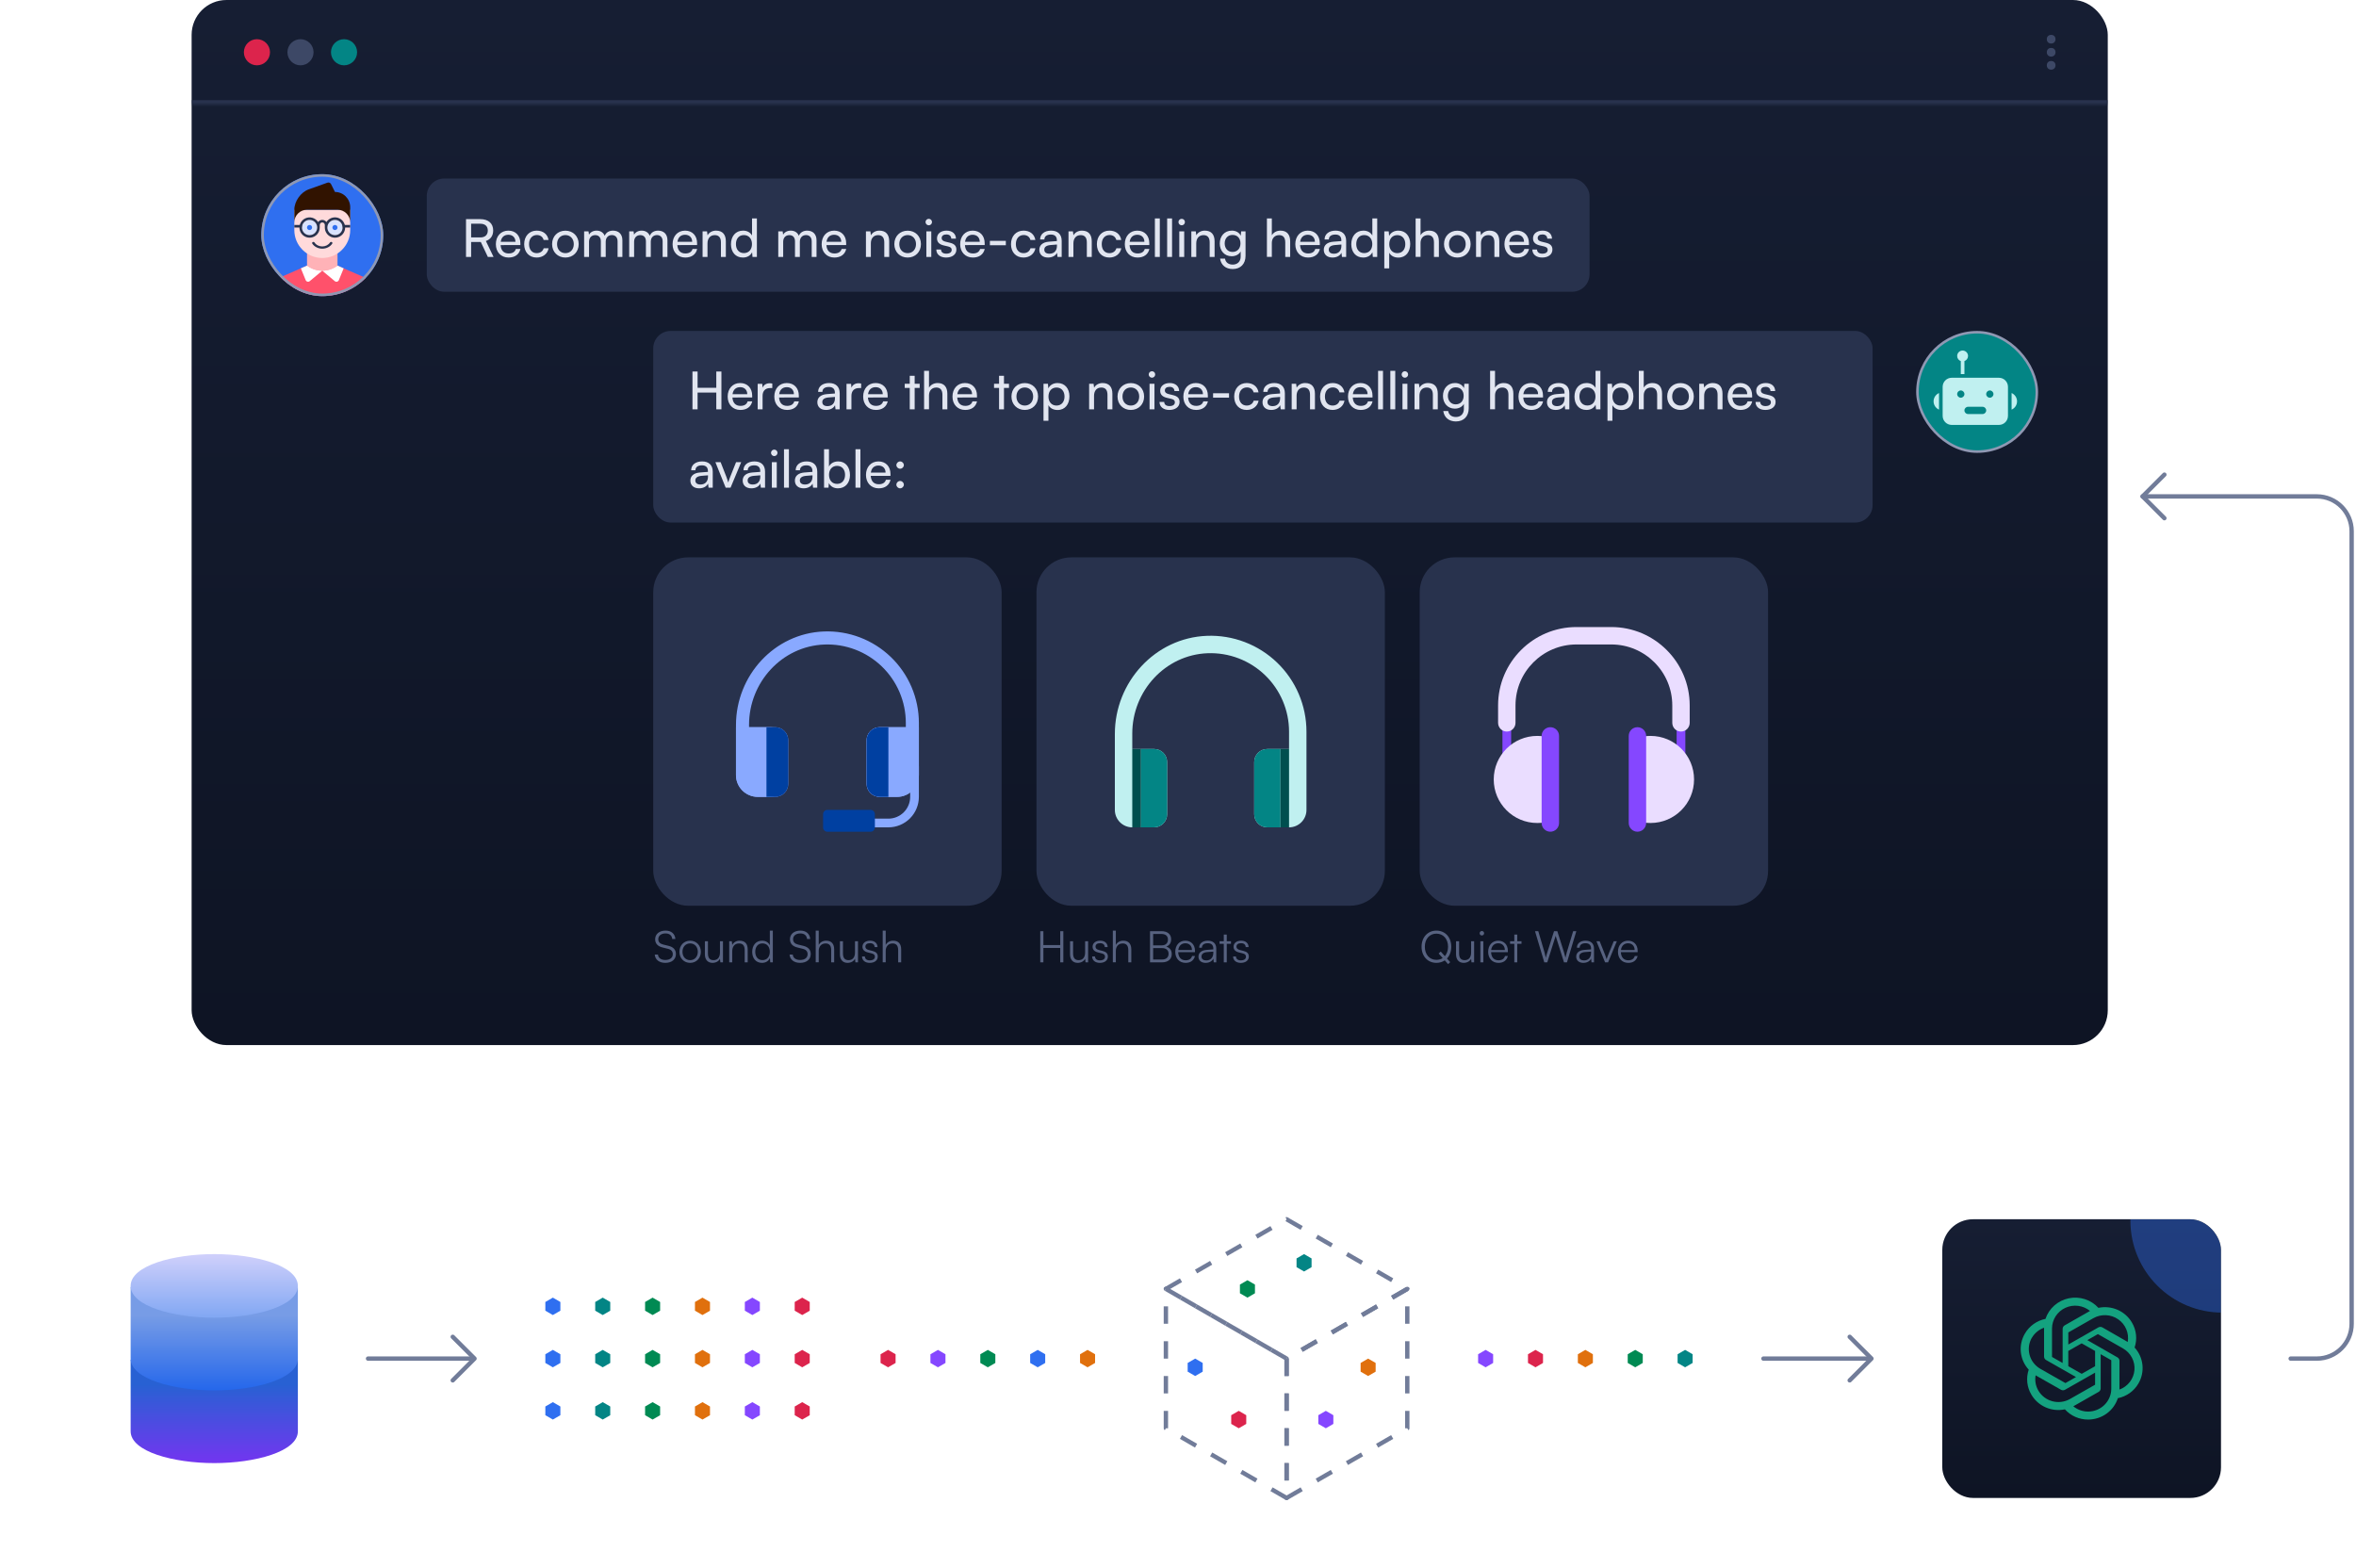 <svg width="541" height="360" viewBox="0 0 541 360" fill="none" xmlns="http://www.w3.org/2000/svg">
<path d="M492 114L532 114C536.418 114 540 117.582 540 122L540 304C540 308.418 536.418 312 532 312H526" stroke="#717C99" stroke-linecap="round" stroke-linejoin="round"/>
<path d="M497 119L492 114L497 109" stroke="#717C99" stroke-linecap="round" stroke-linejoin="round"/>
<g opacity="0.8" filter="url(#filter0_f_1799_14428)">
<rect x="116" y="144" width="280" height="80" rx="4" fill="#038585"/>
</g>
<rect x="44" width="440" height="240" rx="8" fill="url(#paint0_linear_1799_14428)"/>
<g clip-path="url(#clip0_1799_14428)">
<rect x="60" y="40" width="28" height="28" rx="14" fill="#2F6FF0"/>
<path d="M77.5 55.167H70.5V63.917H77.5V55.167Z" fill="#FFB2B7"/>
<path fill-rule="evenodd" clip-rule="evenodd" d="M80.417 48.167V52.834C80.417 56.372 77.538 59.25 74 59.25C70.462 59.25 67.584 56.372 67.584 52.834V48.167H80.417Z" fill="#FFDADB"/>
<path d="M74 57.111C73.534 57.11 73.077 57.002 72.674 56.796C72.271 56.591 71.937 56.296 71.705 55.942C71.667 55.882 71.656 55.812 71.677 55.746C71.697 55.68 71.747 55.624 71.814 55.59C71.882 55.556 71.962 55.547 72.037 55.565C72.113 55.583 72.177 55.626 72.215 55.685C72.395 55.962 72.654 56.192 72.968 56.352C73.281 56.511 73.637 56.596 74 56.596C74.362 56.596 74.719 56.511 75.032 56.352C75.345 56.192 75.605 55.962 75.784 55.685C75.823 55.626 75.887 55.583 75.962 55.565C76.037 55.547 76.118 55.556 76.185 55.59C76.253 55.624 76.302 55.68 76.323 55.746C76.343 55.812 76.333 55.882 76.294 55.942C76.063 56.296 75.729 56.591 75.326 56.796C74.923 57.002 74.466 57.11 74 57.111Z" fill="#28324D"/>
<path fill-rule="evenodd" clip-rule="evenodd" d="M86.833 66.839C86.833 65.869 86.116 64.77 85.229 64.381L77.5 61C76.515 61.729 75.31 62.167 74 62.167C72.69 62.167 71.484 61.729 70.51 61L62.773 64.381C61.886 64.769 61.166 65.871 61.166 66.839V68.582C61.166 68.905 61.429 69.167 61.751 69.167H86.249C86.572 69.167 86.833 68.911 86.833 68.582V66.839Z" fill="#FF516B"/>
<path fill-rule="evenodd" clip-rule="evenodd" d="M67.584 48.166C67.584 46.234 69.062 44.139 70.882 43.489L75.202 41.946C75.505 41.838 75.866 41.982 76.009 42.268L76.917 44.084C78.85 44.084 80.417 45.654 80.417 47.584V51.084C80.417 49.473 79.111 48.167 77.5 48.167H70.5C68.889 48.167 67.584 49.473 67.584 51.084V48.166Z" fill="#311300"/>
<path fill-rule="evenodd" clip-rule="evenodd" d="M74 62.167C72.69 62.167 71.485 61.729 70.511 61L70.508 61.001L69.085 61.623L70.199 64.346C70.348 64.711 70.809 64.826 71.112 64.573L74 62.167L76.889 64.574C77.192 64.826 77.653 64.711 77.802 64.346L78.918 61.62L77.5 61C76.516 61.729 75.311 62.167 74 62.167Z" fill="white"/>
<rect x="78.666" y="51.667" width="1.75" height="0.583" fill="#28324D"/>
<rect x="67.584" y="51.667" width="1.75" height="0.583" fill="#28324D"/>
<path d="M71.084 54C70.737 54 70.399 53.897 70.111 53.705C69.823 53.513 69.599 53.239 69.467 52.92C69.334 52.6 69.3 52.248 69.367 51.909C69.435 51.569 69.601 51.257 69.846 51.013C70.091 50.768 70.403 50.601 70.742 50.534C71.082 50.466 71.433 50.501 71.753 50.633C72.073 50.766 72.346 50.99 72.539 51.278C72.731 51.566 72.834 51.904 72.834 52.25C72.834 52.714 72.649 53.159 72.321 53.487C71.993 53.816 71.548 54 71.084 54Z" fill="#D9E2FE"/>
<path d="M71.083 52.833C70.968 52.833 70.855 52.799 70.759 52.735C70.663 52.671 70.589 52.58 70.544 52.473C70.5 52.367 70.489 52.249 70.511 52.136C70.534 52.023 70.589 51.919 70.671 51.837C70.752 51.756 70.856 51.7 70.969 51.678C71.083 51.655 71.2 51.667 71.307 51.711C71.413 51.755 71.504 51.83 71.568 51.926C71.632 52.022 71.667 52.135 71.667 52.25C71.667 52.404 71.605 52.553 71.496 52.662C71.386 52.772 71.238 52.833 71.083 52.833Z" fill="#2F6FF0"/>
<path d="M76.916 54C76.57 54 76.232 53.897 75.944 53.705C75.656 53.513 75.432 53.239 75.3 52.92C75.167 52.6 75.133 52.248 75.2 51.909C75.268 51.569 75.434 51.257 75.679 51.013C75.924 50.768 76.236 50.601 76.575 50.534C76.915 50.466 77.266 50.501 77.586 50.633C77.906 50.766 78.179 50.99 78.372 51.278C78.564 51.566 78.666 51.904 78.666 52.25C78.666 52.714 78.482 53.159 78.154 53.487C77.826 53.816 77.381 54 76.916 54Z" fill="#D9E2FE"/>
<path d="M76.92 49.916C76.528 49.917 76.143 50.016 75.799 50.204C75.456 50.393 75.166 50.665 74.955 50.996C74.848 50.842 74.706 50.717 74.54 50.631C74.374 50.544 74.19 50.499 74.003 50.499C73.816 50.499 73.632 50.544 73.466 50.631C73.301 50.717 73.158 50.842 73.051 50.996C72.749 50.524 72.286 50.177 71.748 50.019C71.21 49.86 70.633 49.901 70.123 50.134C69.613 50.367 69.204 50.776 68.971 51.286C68.738 51.796 68.697 52.373 68.855 52.91C69.013 53.448 69.36 53.911 69.832 54.214C70.304 54.517 70.869 54.639 71.424 54.559C71.979 54.479 72.486 54.201 72.853 53.777C73.219 53.353 73.421 52.81 73.42 52.25V51.666C73.42 51.512 73.481 51.364 73.591 51.254C73.7 51.145 73.849 51.083 74.003 51.083C74.158 51.083 74.306 51.145 74.416 51.254C74.525 51.364 74.587 51.512 74.587 51.666V52.25C74.587 52.711 74.724 53.163 74.98 53.546C75.236 53.93 75.601 54.229 76.027 54.406C76.454 54.582 76.923 54.629 77.375 54.538C77.828 54.448 78.244 54.226 78.57 53.9C78.896 53.574 79.119 53.158 79.209 52.705C79.299 52.252 79.252 51.783 79.076 51.357C78.899 50.931 78.6 50.566 78.216 50.31C77.833 50.053 77.382 49.916 76.92 49.916ZM71.087 54C70.74 54 70.402 53.897 70.114 53.705C69.826 53.513 69.602 53.239 69.47 52.92C69.337 52.6 69.303 52.248 69.37 51.908C69.438 51.569 69.604 51.257 69.849 51.012C70.094 50.768 70.406 50.601 70.745 50.533C71.085 50.466 71.436 50.501 71.756 50.633C72.076 50.766 72.349 50.99 72.542 51.278C72.734 51.565 72.837 51.904 72.837 52.25C72.837 52.714 72.652 53.159 72.324 53.487C71.996 53.816 71.551 54 71.087 54ZM76.92 54C76.574 54 76.236 53.897 75.948 53.705C75.66 53.513 75.436 53.239 75.303 52.92C75.171 52.6 75.136 52.248 75.204 51.908C75.271 51.569 75.438 51.257 75.683 51.012C75.927 50.768 76.239 50.601 76.579 50.533C76.918 50.466 77.27 50.501 77.59 50.633C77.909 50.766 78.183 50.99 78.375 51.278C78.567 51.565 78.67 51.904 78.67 52.25C78.67 52.714 78.486 53.159 78.157 53.487C77.829 53.816 77.384 54 76.92 54Z" fill="#28324D"/>
<path d="M76.917 52.833C76.802 52.833 76.689 52.799 76.593 52.735C76.497 52.671 76.422 52.58 76.378 52.473C76.334 52.367 76.322 52.249 76.345 52.136C76.367 52.023 76.423 51.919 76.504 51.837C76.586 51.756 76.69 51.7 76.803 51.678C76.916 51.655 77.034 51.667 77.14 51.711C77.247 51.755 77.338 51.83 77.402 51.926C77.466 52.022 77.5 52.135 77.5 52.25C77.5 52.404 77.439 52.553 77.329 52.662C77.22 52.772 77.072 52.833 76.917 52.833Z" fill="#2F6FF0"/>
</g>
<rect x="60.292" y="40.292" width="27.417" height="27.417" rx="13.708" stroke="#8F98B3" stroke-width="0.583"/>
<rect x="98" y="41" width="267" height="26" rx="4" fill="#28324D"/>
<path d="M108.184 59H107.008V50.324H110.284C112.144 50.324 113.248 51.308 113.248 52.928C113.248 54.128 112.648 54.992 111.568 55.34L113.332 59H112.024L110.404 55.568H108.184V59ZM108.184 51.38V54.524H110.296C111.388 54.524 112.012 53.936 112.012 52.94C112.012 51.932 111.364 51.38 110.284 51.38H108.184ZM116.778 59.144C115.05 59.144 113.862 57.896 113.862 56.072C113.862 54.236 115.026 52.964 116.73 52.964C118.398 52.964 119.49 54.116 119.49 55.856V56.276L114.954 56.288C115.038 57.524 115.686 58.208 116.802 58.208C117.678 58.208 118.254 57.848 118.446 57.176H119.502C119.214 58.436 118.23 59.144 116.778 59.144ZM116.73 53.912C115.746 53.912 115.122 54.5 114.978 55.532H118.362C118.362 54.56 117.726 53.912 116.73 53.912ZM120.366 56.072C120.366 54.236 121.53 52.964 123.246 52.964C124.722 52.964 125.754 53.804 125.958 55.112H124.83C124.638 54.368 124.038 53.972 123.282 53.972C122.214 53.972 121.482 54.788 121.482 56.06C121.482 57.32 122.166 58.136 123.234 58.136C124.038 58.136 124.638 57.716 124.842 57.02H125.97C125.742 58.292 124.65 59.144 123.234 59.144C121.506 59.144 120.366 57.92 120.366 56.072ZM126.776 56.06C126.776 54.248 128.072 52.976 129.836 52.976C131.588 52.976 132.884 54.248 132.884 56.06C132.884 57.872 131.588 59.144 129.836 59.144C128.072 59.144 126.776 57.872 126.776 56.06ZM127.916 56.06C127.916 57.284 128.696 58.136 129.836 58.136C130.964 58.136 131.756 57.284 131.756 56.06C131.756 54.836 130.964 53.984 129.836 53.984C128.696 53.984 127.916 54.836 127.916 56.06ZM135.26 59H134.132V53.132H135.14L135.248 53.9C135.548 53.348 136.172 52.964 137 52.964C137.912 52.964 138.56 53.42 138.86 54.152C139.136 53.42 139.844 52.964 140.756 52.964C142.1 52.964 142.916 53.804 142.916 55.16V59H141.812V55.436C141.812 54.512 141.296 53.984 140.504 53.984C139.652 53.984 139.088 54.584 139.088 55.52V59H137.972V55.424C137.972 54.5 137.468 53.996 136.676 53.996C135.824 53.996 135.26 54.584 135.26 55.52V59ZM145.608 59H144.48V53.132H145.488L145.596 53.9C145.896 53.348 146.52 52.964 147.348 52.964C148.26 52.964 148.908 53.42 149.208 54.152C149.484 53.42 150.192 52.964 151.104 52.964C152.448 52.964 153.264 53.804 153.264 55.16V59H152.16V55.436C152.16 54.512 151.644 53.984 150.852 53.984C150 53.984 149.436 54.584 149.436 55.52V59H148.32V55.424C148.32 54.5 147.816 53.996 147.024 53.996C146.172 53.996 145.608 54.584 145.608 55.52V59ZM157.36 59.144C155.632 59.144 154.444 57.896 154.444 56.072C154.444 54.236 155.608 52.964 157.312 52.964C158.98 52.964 160.072 54.116 160.072 55.856V56.276L155.536 56.288C155.62 57.524 156.268 58.208 157.384 58.208C158.26 58.208 158.836 57.848 159.028 57.176H160.084C159.796 58.436 158.812 59.144 157.36 59.144ZM157.312 53.912C156.328 53.912 155.704 54.5 155.56 55.532H158.944C158.944 54.56 158.308 53.912 157.312 53.912ZM162.46 59H161.332V53.132H162.352L162.472 54.032C162.844 53.36 163.588 52.964 164.416 52.964C165.964 52.964 166.672 53.912 166.672 55.412V59H165.544V55.664C165.544 54.476 164.992 53.996 164.128 53.996C163.072 53.996 162.46 54.752 162.46 55.892V59ZM170.586 59.144C168.882 59.144 167.85 57.872 167.85 56.084C167.85 54.284 168.894 52.964 170.634 52.964C171.534 52.964 172.29 53.36 172.686 54.08V50.168H173.802V59H172.794L172.698 57.932C172.314 58.736 171.522 59.144 170.586 59.144ZM170.814 58.124C171.966 58.124 172.674 57.272 172.674 56.048C172.674 54.848 171.966 53.984 170.814 53.984C169.662 53.984 168.99 54.848 168.99 56.048C168.99 57.26 169.662 58.124 170.814 58.124ZM179.839 59H178.711V53.132H179.719L179.827 53.9C180.127 53.348 180.751 52.964 181.579 52.964C182.491 52.964 183.139 53.42 183.439 54.152C183.715 53.42 184.423 52.964 185.335 52.964C186.679 52.964 187.495 53.804 187.495 55.16V59H186.391V55.436C186.391 54.512 185.875 53.984 185.083 53.984C184.231 53.984 183.667 54.584 183.667 55.52V59H182.551V55.424C182.551 54.5 182.047 53.996 181.255 53.996C180.403 53.996 179.839 54.584 179.839 55.52V59ZM191.59 59.144C189.862 59.144 188.674 57.896 188.674 56.072C188.674 54.236 189.838 52.964 191.542 52.964C193.21 52.964 194.302 54.116 194.302 55.856V56.276L189.766 56.288C189.85 57.524 190.498 58.208 191.614 58.208C192.49 58.208 193.066 57.848 193.258 57.176H194.314C194.026 58.436 193.042 59.144 191.59 59.144ZM191.542 53.912C190.558 53.912 189.934 54.5 189.79 55.532H193.174C193.174 54.56 192.538 53.912 191.542 53.912ZM199.971 59H198.843V53.132H199.863L199.983 54.032C200.355 53.36 201.099 52.964 201.927 52.964C203.475 52.964 204.183 53.912 204.183 55.412V59H203.055V55.664C203.055 54.476 202.503 53.996 201.639 53.996C200.583 53.996 199.971 54.752 199.971 55.892V59ZM205.362 56.06C205.362 54.248 206.658 52.976 208.422 52.976C210.174 52.976 211.47 54.248 211.47 56.06C211.47 57.872 210.174 59.144 208.422 59.144C206.658 59.144 205.362 57.872 205.362 56.06ZM206.502 56.06C206.502 57.284 207.282 58.136 208.422 58.136C209.55 58.136 210.342 57.284 210.342 56.06C210.342 54.836 209.55 53.984 208.422 53.984C207.282 53.984 206.502 54.836 206.502 56.06ZM213.27 51.74C212.862 51.74 212.526 51.404 212.526 50.996C212.526 50.576 212.862 50.252 213.27 50.252C213.678 50.252 214.014 50.576 214.014 50.996C214.014 51.404 213.678 51.74 213.27 51.74ZM212.718 59V53.132H213.846V59H212.718ZM215.004 57.296H216.084C216.084 57.896 216.54 58.256 217.284 58.256C218.076 58.256 218.532 57.932 218.532 57.392C218.532 56.996 218.34 56.756 217.728 56.6L216.696 56.36C215.652 56.108 215.16 55.592 215.16 54.728C215.16 53.648 216.072 52.964 217.368 52.964C218.652 52.964 219.492 53.684 219.516 54.8H218.436C218.412 54.212 218.016 53.84 217.332 53.84C216.624 53.84 216.228 54.152 216.228 54.692C216.228 55.088 216.516 55.352 217.092 55.496L218.124 55.748C219.12 55.988 219.612 56.444 219.612 57.32C219.612 58.436 218.652 59.144 217.26 59.144C215.88 59.144 215.004 58.412 215.004 57.296ZM223.395 59.144C221.667 59.144 220.479 57.896 220.479 56.072C220.479 54.236 221.643 52.964 223.347 52.964C225.015 52.964 226.107 54.116 226.107 55.856V56.276L221.571 56.288C221.655 57.524 222.303 58.208 223.419 58.208C224.295 58.208 224.871 57.848 225.063 57.176H226.119C225.831 58.436 224.847 59.144 223.395 59.144ZM223.347 53.912C222.363 53.912 221.739 54.5 221.595 55.532H224.979C224.979 54.56 224.343 53.912 223.347 53.912ZM227.307 56.324V55.316H230.967V56.324H227.307ZM232.151 56.072C232.151 54.236 233.315 52.964 235.031 52.964C236.507 52.964 237.539 53.804 237.743 55.112H236.615C236.423 54.368 235.823 53.972 235.067 53.972C233.999 53.972 233.267 54.788 233.267 56.06C233.267 57.32 233.951 58.136 235.019 58.136C235.823 58.136 236.423 57.716 236.627 57.02H237.755C237.527 58.292 236.435 59.144 235.019 59.144C233.291 59.144 232.151 57.92 232.151 56.072ZM240.661 59.144C239.401 59.144 238.657 58.436 238.657 57.368C238.657 56.288 239.461 55.616 240.841 55.508L242.689 55.364V55.196C242.689 54.212 242.101 53.864 241.309 53.864C240.361 53.864 239.821 54.284 239.821 54.992H238.837C238.837 53.768 239.845 52.964 241.357 52.964C242.809 52.964 243.793 53.732 243.793 55.316V59H242.833L242.713 58.052C242.413 58.724 241.609 59.144 240.661 59.144ZM240.985 58.268C242.053 58.268 242.701 57.572 242.701 56.468V56.156L241.201 56.276C240.205 56.372 239.797 56.756 239.797 57.332C239.797 57.956 240.253 58.268 240.985 58.268ZM246.483 59H245.355V53.132H246.375L246.495 54.032C246.867 53.36 247.611 52.964 248.439 52.964C249.987 52.964 250.695 53.912 250.695 55.412V59H249.567V55.664C249.567 54.476 249.015 53.996 248.151 53.996C247.095 53.996 246.483 54.752 246.483 55.892V59ZM251.873 56.072C251.873 54.236 253.037 52.964 254.753 52.964C256.229 52.964 257.261 53.804 257.465 55.112H256.337C256.145 54.368 255.545 53.972 254.789 53.972C253.721 53.972 252.989 54.788 252.989 56.06C252.989 57.32 253.673 58.136 254.741 58.136C255.545 58.136 256.145 57.716 256.349 57.02H257.477C257.249 58.292 256.157 59.144 254.741 59.144C253.013 59.144 251.873 57.92 251.873 56.072ZM261.2 59.144C259.472 59.144 258.284 57.896 258.284 56.072C258.284 54.236 259.448 52.964 261.152 52.964C262.82 52.964 263.912 54.116 263.912 55.856V56.276L259.376 56.288C259.46 57.524 260.108 58.208 261.224 58.208C262.1 58.208 262.676 57.848 262.868 57.176H263.924C263.636 58.436 262.652 59.144 261.2 59.144ZM261.152 53.912C260.168 53.912 259.544 54.5 259.4 55.532H262.784C262.784 54.56 262.148 53.912 261.152 53.912ZM266.323 59H265.195V50.168H266.323V59ZM269.136 59H268.008V50.168H269.136V59ZM271.348 51.74C270.94 51.74 270.604 51.404 270.604 50.996C270.604 50.576 270.94 50.252 271.348 50.252C271.756 50.252 272.092 50.576 272.092 50.996C272.092 51.404 271.756 51.74 271.348 51.74ZM270.796 59V53.132H271.924V59H270.796ZM274.69 59H273.562V53.132H274.582L274.702 54.032C275.074 53.36 275.818 52.964 276.646 52.964C278.194 52.964 278.902 53.912 278.902 55.412V59H277.774V55.664C277.774 54.476 277.222 53.996 276.358 53.996C275.302 53.996 274.69 54.752 274.69 55.892V59ZM280.092 55.916C280.092 54.26 281.16 52.964 282.864 52.964C283.812 52.964 284.544 53.396 284.916 54.128L285 53.132H286.008V58.76C286.008 60.608 284.868 61.784 283.068 61.784C281.472 61.784 280.38 60.884 280.164 59.396H281.292C281.436 60.26 282.084 60.764 283.068 60.764C284.172 60.764 284.892 60.044 284.892 58.928V57.752C284.508 58.436 283.74 58.844 282.816 58.844C281.148 58.844 280.092 57.56 280.092 55.916ZM281.22 55.892C281.22 56.996 281.904 57.86 283.008 57.86C284.148 57.86 284.844 57.044 284.844 55.892C284.844 54.764 284.172 53.948 283.02 53.948C281.892 53.948 281.22 54.812 281.22 55.892ZM292.046 58.988H290.918V50.168H292.046V54.032C292.418 53.396 293.126 52.964 294.038 52.964C295.538 52.964 296.258 53.912 296.258 55.412V59H295.13V55.664C295.13 54.476 294.566 53.996 293.726 53.996C292.634 53.996 292.046 54.788 292.046 55.796V58.988ZM300.352 59.144C298.624 59.144 297.436 57.896 297.436 56.072C297.436 54.236 298.6 52.964 300.304 52.964C301.972 52.964 303.064 54.116 303.064 55.856V56.276L298.528 56.288C298.612 57.524 299.26 58.208 300.376 58.208C301.252 58.208 301.828 57.848 302.02 57.176H303.076C302.788 58.436 301.804 59.144 300.352 59.144ZM300.304 53.912C299.32 53.912 298.696 54.5 298.552 55.532H301.936C301.936 54.56 301.3 53.912 300.304 53.912ZM305.981 59.144C304.721 59.144 303.977 58.436 303.977 57.368C303.977 56.288 304.781 55.616 306.161 55.508L308.009 55.364V55.196C308.009 54.212 307.421 53.864 306.629 53.864C305.681 53.864 305.141 54.284 305.141 54.992H304.157C304.157 53.768 305.165 52.964 306.677 52.964C308.129 52.964 309.113 53.732 309.113 55.316V59H308.153L308.033 58.052C307.733 58.724 306.929 59.144 305.981 59.144ZM306.305 58.268C307.373 58.268 308.021 57.572 308.021 56.468V56.156L306.521 56.276C305.525 56.372 305.117 56.756 305.117 57.332C305.117 57.956 305.573 58.268 306.305 58.268ZM313.027 59.144C311.323 59.144 310.291 57.872 310.291 56.084C310.291 54.284 311.335 52.964 313.075 52.964C313.975 52.964 314.731 53.36 315.127 54.08V50.168H316.243V59H315.235L315.139 57.932C314.755 58.736 313.963 59.144 313.027 59.144ZM313.255 58.124C314.407 58.124 315.115 57.272 315.115 56.048C315.115 54.848 314.407 53.984 313.255 53.984C312.103 53.984 311.431 54.848 311.431 56.048C311.431 57.26 312.103 58.124 313.255 58.124ZM317.871 61.628V53.132H318.891L318.975 54.188C319.371 53.384 320.163 52.964 321.099 52.964C322.779 52.964 323.823 54.224 323.823 56.024C323.823 57.812 322.839 59.156 321.099 59.156C320.163 59.156 319.383 58.76 318.999 58.04V61.628H317.871ZM319.011 56.072C319.011 57.272 319.707 58.136 320.859 58.136C322.011 58.136 322.695 57.272 322.695 56.072C322.695 54.86 322.011 53.996 320.859 53.996C319.707 53.996 319.011 54.848 319.011 56.072ZM326.194 58.988H325.066V50.168H326.194V54.032C326.566 53.396 327.274 52.964 328.186 52.964C329.686 52.964 330.406 53.912 330.406 55.412V59H329.278V55.664C329.278 54.476 328.714 53.996 327.874 53.996C326.782 53.996 326.194 54.788 326.194 55.796V58.988ZM331.584 56.06C331.584 54.248 332.88 52.976 334.644 52.976C336.396 52.976 337.692 54.248 337.692 56.06C337.692 57.872 336.396 59.144 334.644 59.144C332.88 59.144 331.584 57.872 331.584 56.06ZM332.724 56.06C332.724 57.284 333.504 58.136 334.644 58.136C335.772 58.136 336.564 57.284 336.564 56.06C336.564 54.836 335.772 53.984 334.644 53.984C333.504 53.984 332.724 54.836 332.724 56.06ZM340.069 59H338.941V53.132H339.961L340.081 54.032C340.453 53.36 341.197 52.964 342.025 52.964C343.573 52.964 344.281 53.912 344.281 55.412V59H343.153V55.664C343.153 54.476 342.601 53.996 341.737 53.996C340.681 53.996 340.069 54.752 340.069 55.892V59ZM348.375 59.144C346.647 59.144 345.459 57.896 345.459 56.072C345.459 54.236 346.623 52.964 348.327 52.964C349.995 52.964 351.087 54.116 351.087 55.856V56.276L346.551 56.288C346.635 57.524 347.283 58.208 348.399 58.208C349.275 58.208 349.851 57.848 350.043 57.176H351.099C350.811 58.436 349.827 59.144 348.375 59.144ZM348.327 53.912C347.343 53.912 346.719 54.5 346.575 55.532H349.959C349.959 54.56 349.323 53.912 348.327 53.912ZM351.867 57.296H352.947C352.947 57.896 353.403 58.256 354.147 58.256C354.939 58.256 355.395 57.932 355.395 57.392C355.395 56.996 355.203 56.756 354.591 56.6L353.559 56.36C352.515 56.108 352.023 55.592 352.023 54.728C352.023 53.648 352.935 52.964 354.231 52.964C355.515 52.964 356.355 53.684 356.379 54.8H355.299C355.275 54.212 354.879 53.84 354.195 53.84C353.487 53.84 353.091 54.152 353.091 54.692C353.091 55.088 353.379 55.352 353.955 55.496L354.987 55.748C355.983 55.988 356.475 56.444 356.475 57.32C356.475 58.436 355.515 59.144 354.123 59.144C352.743 59.144 351.867 58.412 351.867 57.296Z" fill="#E1E5F0"/>
<rect x="150" y="76" width="280" height="44" rx="4" fill="#28324D"/>
<path d="M160.184 94H159.008V85.324H160.184V89.056H164.48V85.324H165.656V94H164.48V90.148H160.184V94ZM170.008 94.144C168.28 94.144 167.092 92.896 167.092 91.072C167.092 89.236 168.256 87.964 169.96 87.964C171.628 87.964 172.72 89.116 172.72 90.856V91.276L168.184 91.288C168.268 92.524 168.916 93.208 170.032 93.208C170.908 93.208 171.484 92.848 171.676 92.176H172.732C172.444 93.436 171.46 94.144 170.008 94.144ZM169.96 88.912C168.976 88.912 168.352 89.5 168.208 90.532H171.592C171.592 89.56 170.956 88.912 169.96 88.912ZM177.34 88.084V89.116H176.836C175.768 89.116 175.108 89.764 175.108 90.892V94H173.98V88.144H175.036L175.108 89.032C175.348 88.42 175.936 88.012 176.74 88.012C176.944 88.012 177.112 88.036 177.34 88.084ZM180.719 94.144C178.991 94.144 177.803 92.896 177.803 91.072C177.803 89.236 178.967 87.964 180.671 87.964C182.339 87.964 183.431 89.116 183.431 90.856V91.276L178.895 91.288C178.979 92.524 179.627 93.208 180.743 93.208C181.619 93.208 182.195 92.848 182.387 92.176H183.443C183.155 93.436 182.171 94.144 180.719 94.144ZM180.671 88.912C179.687 88.912 179.063 89.5 178.919 90.532H182.303C182.303 89.56 181.667 88.912 180.671 88.912ZM189.688 94.144C188.428 94.144 187.684 93.436 187.684 92.368C187.684 91.288 188.488 90.616 189.868 90.508L191.716 90.364V90.196C191.716 89.212 191.128 88.864 190.336 88.864C189.388 88.864 188.848 89.284 188.848 89.992H187.864C187.864 88.768 188.872 87.964 190.384 87.964C191.836 87.964 192.82 88.732 192.82 90.316V94H191.86L191.74 93.052C191.44 93.724 190.636 94.144 189.688 94.144ZM190.012 93.268C191.08 93.268 191.728 92.572 191.728 91.468V91.156L190.228 91.276C189.232 91.372 188.824 91.756 188.824 92.332C188.824 92.956 189.28 93.268 190.012 93.268ZM197.742 88.084V89.116H197.238C196.17 89.116 195.51 89.764 195.51 90.892V94H194.382V88.144H195.438L195.51 89.032C195.75 88.42 196.338 88.012 197.142 88.012C197.346 88.012 197.514 88.036 197.742 88.084ZM201.121 94.144C199.393 94.144 198.205 92.896 198.205 91.072C198.205 89.236 199.369 87.964 201.073 87.964C202.741 87.964 203.833 89.116 203.833 90.856V91.276L199.297 91.288C199.381 92.524 200.029 93.208 201.145 93.208C202.021 93.208 202.597 92.848 202.789 92.176H203.845C203.557 93.436 202.573 94.144 201.121 94.144ZM201.073 88.912C200.089 88.912 199.465 89.5 199.321 90.532H202.705C202.705 89.56 202.069 88.912 201.073 88.912ZM210.031 94H208.903V89.08H207.751V88.132H208.903V86.296H210.031V88.132H211.183V89.08H210.031V94ZM213.323 93.988H212.195V85.168H213.323V89.032C213.695 88.396 214.403 87.964 215.315 87.964C216.815 87.964 217.535 88.912 217.535 90.412V94H216.407V90.664C216.407 89.476 215.843 88.996 215.003 88.996C213.911 88.996 213.323 89.788 213.323 90.796V93.988ZM221.629 94.144C219.901 94.144 218.713 92.896 218.713 91.072C218.713 89.236 219.877 87.964 221.581 87.964C223.249 87.964 224.341 89.116 224.341 90.856V91.276L219.805 91.288C219.889 92.524 220.537 93.208 221.653 93.208C222.529 93.208 223.105 92.848 223.297 92.176H224.353C224.065 93.436 223.081 94.144 221.629 94.144ZM221.581 88.912C220.597 88.912 219.973 89.5 219.829 90.532H223.213C223.213 89.56 222.577 88.912 221.581 88.912ZM230.538 94H229.41V89.08H228.258V88.132H229.41V86.296H230.538V88.132H231.69V89.08H230.538V94ZM232.26 91.06C232.26 89.248 233.556 87.976 235.32 87.976C237.072 87.976 238.368 89.248 238.368 91.06C238.368 92.872 237.072 94.144 235.32 94.144C233.556 94.144 232.26 92.872 232.26 91.06ZM233.4 91.06C233.4 92.284 234.18 93.136 235.32 93.136C236.448 93.136 237.24 92.284 237.24 91.06C237.24 89.836 236.448 88.984 235.32 88.984C234.18 88.984 233.4 89.836 233.4 91.06ZM239.617 96.628V88.132H240.637L240.721 89.188C241.117 88.384 241.909 87.964 242.845 87.964C244.525 87.964 245.569 89.224 245.569 91.024C245.569 92.812 244.585 94.156 242.845 94.156C241.909 94.156 241.129 93.76 240.745 93.04V96.628H239.617ZM240.757 91.072C240.757 92.272 241.453 93.136 242.605 93.136C243.757 93.136 244.441 92.272 244.441 91.072C244.441 89.86 243.757 88.996 242.605 88.996C241.453 88.996 240.757 89.848 240.757 91.072ZM251.221 94H250.093V88.132H251.113L251.233 89.032C251.605 88.36 252.349 87.964 253.177 87.964C254.725 87.964 255.433 88.912 255.433 90.412V94H254.305V90.664C254.305 89.476 253.753 88.996 252.889 88.996C251.833 88.996 251.221 89.752 251.221 90.892V94ZM256.612 91.06C256.612 89.248 257.908 87.976 259.672 87.976C261.424 87.976 262.72 89.248 262.72 91.06C262.72 92.872 261.424 94.144 259.672 94.144C257.908 94.144 256.612 92.872 256.612 91.06ZM257.752 91.06C257.752 92.284 258.532 93.136 259.672 93.136C260.8 93.136 261.592 92.284 261.592 91.06C261.592 89.836 260.8 88.984 259.672 88.984C258.532 88.984 257.752 89.836 257.752 91.06ZM264.52 86.74C264.112 86.74 263.776 86.404 263.776 85.996C263.776 85.576 264.112 85.252 264.52 85.252C264.928 85.252 265.264 85.576 265.264 85.996C265.264 86.404 264.928 86.74 264.52 86.74ZM263.968 94V88.132H265.096V94H263.968ZM266.254 92.296H267.334C267.334 92.896 267.79 93.256 268.534 93.256C269.326 93.256 269.782 92.932 269.782 92.392C269.782 91.996 269.59 91.756 268.978 91.6L267.946 91.36C266.902 91.108 266.41 90.592 266.41 89.728C266.41 88.648 267.322 87.964 268.618 87.964C269.902 87.964 270.742 88.684 270.766 89.8H269.686C269.662 89.212 269.266 88.84 268.582 88.84C267.874 88.84 267.478 89.152 267.478 89.692C267.478 90.088 267.766 90.352 268.342 90.496L269.374 90.748C270.37 90.988 270.862 91.444 270.862 92.32C270.862 93.436 269.902 94.144 268.51 94.144C267.13 94.144 266.254 93.412 266.254 92.296ZM274.645 94.144C272.917 94.144 271.729 92.896 271.729 91.072C271.729 89.236 272.893 87.964 274.597 87.964C276.265 87.964 277.357 89.116 277.357 90.856V91.276L272.821 91.288C272.905 92.524 273.553 93.208 274.669 93.208C275.545 93.208 276.121 92.848 276.313 92.176H277.369C277.081 93.436 276.097 94.144 274.645 94.144ZM274.597 88.912C273.613 88.912 272.989 89.5 272.845 90.532H276.229C276.229 89.56 275.593 88.912 274.597 88.912ZM278.557 91.324V90.316H282.217V91.324H278.557ZM283.401 91.072C283.401 89.236 284.565 87.964 286.281 87.964C287.757 87.964 288.789 88.804 288.993 90.112H287.865C287.673 89.368 287.073 88.972 286.317 88.972C285.249 88.972 284.517 89.788 284.517 91.06C284.517 92.32 285.201 93.136 286.269 93.136C287.073 93.136 287.673 92.716 287.877 92.02H289.005C288.777 93.292 287.685 94.144 286.269 94.144C284.541 94.144 283.401 92.92 283.401 91.072ZM291.911 94.144C290.651 94.144 289.907 93.436 289.907 92.368C289.907 91.288 290.711 90.616 292.091 90.508L293.939 90.364V90.196C293.939 89.212 293.351 88.864 292.559 88.864C291.611 88.864 291.071 89.284 291.071 89.992H290.087C290.087 88.768 291.095 87.964 292.607 87.964C294.059 87.964 295.043 88.732 295.043 90.316V94H294.083L293.963 93.052C293.663 93.724 292.859 94.144 291.911 94.144ZM292.235 93.268C293.303 93.268 293.951 92.572 293.951 91.468V91.156L292.451 91.276C291.455 91.372 291.047 91.756 291.047 92.332C291.047 92.956 291.503 93.268 292.235 93.268ZM297.733 94H296.605V88.132H297.625L297.745 89.032C298.117 88.36 298.861 87.964 299.689 87.964C301.237 87.964 301.945 88.912 301.945 90.412V94H300.817V90.664C300.817 89.476 300.265 88.996 299.401 88.996C298.345 88.996 297.733 89.752 297.733 90.892V94ZM303.123 91.072C303.123 89.236 304.287 87.964 306.003 87.964C307.479 87.964 308.511 88.804 308.715 90.112H307.587C307.395 89.368 306.795 88.972 306.039 88.972C304.971 88.972 304.239 89.788 304.239 91.06C304.239 92.32 304.923 93.136 305.991 93.136C306.795 93.136 307.395 92.716 307.599 92.02H308.727C308.499 93.292 307.407 94.144 305.991 94.144C304.263 94.144 303.123 92.92 303.123 91.072ZM312.45 94.144C310.722 94.144 309.534 92.896 309.534 91.072C309.534 89.236 310.698 87.964 312.402 87.964C314.07 87.964 315.162 89.116 315.162 90.856V91.276L310.626 91.288C310.71 92.524 311.358 93.208 312.474 93.208C313.35 93.208 313.926 92.848 314.118 92.176H315.174C314.886 93.436 313.902 94.144 312.45 94.144ZM312.402 88.912C311.418 88.912 310.794 89.5 310.65 90.532H314.034C314.034 89.56 313.398 88.912 312.402 88.912ZM317.573 94H316.445V85.168H317.573V94ZM320.386 94H319.258V85.168H320.386V94ZM322.598 86.74C322.19 86.74 321.854 86.404 321.854 85.996C321.854 85.576 322.19 85.252 322.598 85.252C323.006 85.252 323.342 85.576 323.342 85.996C323.342 86.404 323.006 86.74 322.598 86.74ZM322.046 94V88.132H323.174V94H322.046ZM325.94 94H324.812V88.132H325.832L325.952 89.032C326.324 88.36 327.068 87.964 327.896 87.964C329.444 87.964 330.152 88.912 330.152 90.412V94H329.024V90.664C329.024 89.476 328.472 88.996 327.608 88.996C326.552 88.996 325.94 89.752 325.94 90.892V94ZM331.342 90.916C331.342 89.26 332.41 87.964 334.114 87.964C335.062 87.964 335.794 88.396 336.166 89.128L336.25 88.132H337.258V93.76C337.258 95.608 336.118 96.784 334.318 96.784C332.722 96.784 331.63 95.884 331.414 94.396H332.542C332.686 95.26 333.334 95.764 334.318 95.764C335.422 95.764 336.142 95.044 336.142 93.928V92.752C335.758 93.436 334.99 93.844 334.066 93.844C332.398 93.844 331.342 92.56 331.342 90.916ZM332.47 90.892C332.47 91.996 333.154 92.86 334.258 92.86C335.398 92.86 336.094 92.044 336.094 90.892C336.094 89.764 335.422 88.948 334.27 88.948C333.142 88.948 332.47 89.812 332.47 90.892ZM343.296 93.988H342.168V85.168H343.296V89.032C343.668 88.396 344.376 87.964 345.288 87.964C346.788 87.964 347.508 88.912 347.508 90.412V94H346.38V90.664C346.38 89.476 345.816 88.996 344.976 88.996C343.884 88.996 343.296 89.788 343.296 90.796V93.988ZM351.602 94.144C349.874 94.144 348.686 92.896 348.686 91.072C348.686 89.236 349.85 87.964 351.554 87.964C353.222 87.964 354.314 89.116 354.314 90.856V91.276L349.778 91.288C349.862 92.524 350.51 93.208 351.626 93.208C352.502 93.208 353.078 92.848 353.27 92.176H354.326C354.038 93.436 353.054 94.144 351.602 94.144ZM351.554 88.912C350.57 88.912 349.946 89.5 349.802 90.532H353.186C353.186 89.56 352.55 88.912 351.554 88.912ZM357.231 94.144C355.971 94.144 355.227 93.436 355.227 92.368C355.227 91.288 356.031 90.616 357.411 90.508L359.259 90.364V90.196C359.259 89.212 358.671 88.864 357.879 88.864C356.931 88.864 356.391 89.284 356.391 89.992H355.407C355.407 88.768 356.415 87.964 357.927 87.964C359.379 87.964 360.363 88.732 360.363 90.316V94H359.403L359.283 93.052C358.983 93.724 358.179 94.144 357.231 94.144ZM357.555 93.268C358.623 93.268 359.271 92.572 359.271 91.468V91.156L357.771 91.276C356.775 91.372 356.367 91.756 356.367 92.332C356.367 92.956 356.823 93.268 357.555 93.268ZM364.277 94.144C362.573 94.144 361.541 92.872 361.541 91.084C361.541 89.284 362.585 87.964 364.325 87.964C365.225 87.964 365.981 88.36 366.377 89.08V85.168H367.493V94H366.485L366.389 92.932C366.005 93.736 365.213 94.144 364.277 94.144ZM364.505 93.124C365.657 93.124 366.365 92.272 366.365 91.048C366.365 89.848 365.657 88.984 364.505 88.984C363.353 88.984 362.681 89.848 362.681 91.048C362.681 92.26 363.353 93.124 364.505 93.124ZM369.121 96.628V88.132H370.141L370.225 89.188C370.621 88.384 371.413 87.964 372.349 87.964C374.029 87.964 375.073 89.224 375.073 91.024C375.073 92.812 374.089 94.156 372.349 94.156C371.413 94.156 370.633 93.76 370.249 93.04V96.628H369.121ZM370.261 91.072C370.261 92.272 370.957 93.136 372.109 93.136C373.261 93.136 373.945 92.272 373.945 91.072C373.945 89.86 373.261 88.996 372.109 88.996C370.957 88.996 370.261 89.848 370.261 91.072ZM377.444 93.988H376.316V85.168H377.444V89.032C377.816 88.396 378.524 87.964 379.436 87.964C380.936 87.964 381.656 88.912 381.656 90.412V94H380.528V90.664C380.528 89.476 379.964 88.996 379.124 88.996C378.032 88.996 377.444 89.788 377.444 90.796V93.988ZM382.834 91.06C382.834 89.248 384.13 87.976 385.894 87.976C387.646 87.976 388.942 89.248 388.942 91.06C388.942 92.872 387.646 94.144 385.894 94.144C384.13 94.144 382.834 92.872 382.834 91.06ZM383.974 91.06C383.974 92.284 384.754 93.136 385.894 93.136C387.022 93.136 387.814 92.284 387.814 91.06C387.814 89.836 387.022 88.984 385.894 88.984C384.754 88.984 383.974 89.836 383.974 91.06ZM391.319 94H390.191V88.132H391.211L391.331 89.032C391.703 88.36 392.447 87.964 393.275 87.964C394.823 87.964 395.531 88.912 395.531 90.412V94H394.403V90.664C394.403 89.476 393.851 88.996 392.987 88.996C391.931 88.996 391.319 89.752 391.319 90.892V94ZM399.625 94.144C397.897 94.144 396.709 92.896 396.709 91.072C396.709 89.236 397.873 87.964 399.577 87.964C401.245 87.964 402.337 89.116 402.337 90.856V91.276L397.801 91.288C397.885 92.524 398.533 93.208 399.649 93.208C400.525 93.208 401.101 92.848 401.293 92.176H402.349C402.061 93.436 401.077 94.144 399.625 94.144ZM399.577 88.912C398.593 88.912 397.969 89.5 397.825 90.532H401.209C401.209 89.56 400.573 88.912 399.577 88.912ZM403.117 92.296H404.197C404.197 92.896 404.653 93.256 405.397 93.256C406.189 93.256 406.645 92.932 406.645 92.392C406.645 91.996 406.453 91.756 405.841 91.6L404.809 91.36C403.765 91.108 403.273 90.592 403.273 89.728C403.273 88.648 404.185 87.964 405.481 87.964C406.765 87.964 407.605 88.684 407.629 89.8H406.549C406.525 89.212 406.129 88.84 405.445 88.84C404.737 88.84 404.341 89.152 404.341 89.692C404.341 90.088 404.629 90.352 405.205 90.496L406.237 90.748C407.233 90.988 407.725 91.444 407.725 92.32C407.725 93.436 406.765 94.144 405.373 94.144C403.993 94.144 403.117 93.412 403.117 92.296ZM160.532 112.144C159.272 112.144 158.528 111.436 158.528 110.368C158.528 109.288 159.332 108.616 160.712 108.508L162.56 108.364V108.196C162.56 107.212 161.972 106.864 161.18 106.864C160.232 106.864 159.692 107.284 159.692 107.992H158.708C158.708 106.768 159.716 105.964 161.228 105.964C162.68 105.964 163.664 106.732 163.664 108.316V112H162.704L162.584 111.052C162.284 111.724 161.48 112.144 160.532 112.144ZM160.856 111.268C161.924 111.268 162.572 110.572 162.572 109.468V109.156L161.072 109.276C160.076 109.372 159.668 109.756 159.668 110.332C159.668 110.956 160.124 111.268 160.856 111.268ZM166.636 112L164.272 106.132H165.472L166.756 109.408C166.96 109.96 167.128 110.452 167.224 110.812C167.32 110.428 167.512 109.924 167.716 109.408L169.024 106.132H170.2L167.752 112H166.636ZM172.544 112.144C171.284 112.144 170.54 111.436 170.54 110.368C170.54 109.288 171.344 108.616 172.724 108.508L174.572 108.364V108.196C174.572 107.212 173.984 106.864 173.192 106.864C172.244 106.864 171.704 107.284 171.704 107.992H170.72C170.72 106.768 171.728 105.964 173.24 105.964C174.692 105.964 175.676 106.732 175.676 108.316V112H174.716L174.596 111.052C174.296 111.724 173.492 112.144 172.544 112.144ZM172.868 111.268C173.936 111.268 174.584 110.572 174.584 109.468V109.156L173.084 109.276C172.088 109.372 171.68 109.756 171.68 110.332C171.68 110.956 172.136 111.268 172.868 111.268ZM177.79 104.74C177.382 104.74 177.046 104.404 177.046 103.996C177.046 103.576 177.382 103.252 177.79 103.252C178.198 103.252 178.534 103.576 178.534 103.996C178.534 104.404 178.198 104.74 177.79 104.74ZM177.238 112V106.132H178.366V112H177.238ZM181.156 112H180.028V103.168H181.156V112ZM184.532 112.144C183.272 112.144 182.528 111.436 182.528 110.368C182.528 109.288 183.332 108.616 184.712 108.508L186.56 108.364V108.196C186.56 107.212 185.972 106.864 185.18 106.864C184.232 106.864 183.692 107.284 183.692 107.992H182.708C182.708 106.768 183.716 105.964 185.228 105.964C186.68 105.964 187.664 106.732 187.664 108.316V112H186.704L186.584 111.052C186.284 111.724 185.48 112.144 184.532 112.144ZM184.856 111.268C185.924 111.268 186.572 110.572 186.572 109.468V109.156L185.072 109.276C184.076 109.372 183.668 109.756 183.668 110.332C183.668 110.956 184.124 111.268 184.856 111.268ZM190.246 112H189.226V103.168H190.354V107.14C190.738 106.372 191.53 105.964 192.49 105.964C194.17 105.964 195.178 107.284 195.178 109.096C195.178 110.872 194.122 112.144 192.418 112.144C191.494 112.144 190.714 111.736 190.33 110.932L190.246 112ZM190.366 109.048C190.366 110.272 191.062 111.124 192.214 111.124C193.366 111.124 194.05 110.26 194.05 109.048C194.05 107.848 193.366 106.984 192.214 106.984C191.062 106.984 190.366 107.848 190.366 109.048ZM197.573 112H196.445V103.168H197.573V112ZM201.766 112.144C200.038 112.144 198.85 110.896 198.85 109.072C198.85 107.236 200.014 105.964 201.718 105.964C203.386 105.964 204.478 107.116 204.478 108.856V109.276L199.942 109.288C200.026 110.524 200.674 111.208 201.79 111.208C202.666 111.208 203.242 110.848 203.434 110.176H204.49C204.202 111.436 203.218 112.144 201.766 112.144ZM201.718 106.912C200.734 106.912 200.11 107.5 199.966 108.532H203.35C203.35 107.56 202.714 106.912 201.718 106.912ZM206.698 107.644C206.23 107.644 205.834 107.26 205.834 106.816C205.834 106.348 206.23 105.964 206.698 105.964C207.154 105.964 207.55 106.348 207.55 106.816C207.55 107.26 207.154 107.644 206.698 107.644ZM206.698 112.144C206.23 112.144 205.834 111.76 205.834 111.304C205.834 110.836 206.23 110.452 206.698 110.452C207.154 110.452 207.55 110.836 207.55 111.304C207.55 111.76 207.154 112.144 206.698 112.144Z" fill="#E1E5F0"/>
<rect x="440.292" y="76.292" width="27.417" height="27.417" rx="13.708" fill="#038585"/>
<rect x="440.292" y="76.292" width="27.417" height="27.417" rx="13.708" stroke="#8F98B3" stroke-width="0.583"/>
<path d="M451.917 81.75C451.917 81.061 451.356 80.5 450.667 80.5C449.977 80.5 449.417 81.061 449.417 81.75C449.417 82.293 449.766 82.751 450.25 82.923V85.917H451.083V82.923C451.567 82.751 451.917 82.293 451.917 81.75Z" fill="#C0F0F0"/>
<path d="M445.25 90.26C444.515 90.582 444 91.314 444 92.166C444 93.019 444.515 93.751 445.25 94.073V90.26Z" fill="#C0F0F0"/>
<path d="M461.917 90.26C462.651 90.582 463.167 91.314 463.167 92.166C463.167 93.019 462.651 93.751 461.917 94.073V90.26Z" fill="#C0F0F0"/>
<path d="M459 86.75C455.379 86.75 451.886 86.75 448.167 86.75C447.016 86.75 446.083 87.683 446.083 88.833V95.5C446.083 96.65 447.016 97.583 448.167 97.583H459C460.151 97.583 461.083 96.65 461.083 95.5V88.833C461.083 87.683 460.151 86.75 459 86.75ZM450.25 91.333C449.791 91.333 449.417 90.96 449.417 90.5C449.417 90.04 449.791 89.667 450.25 89.667C450.71 89.667 451.083 90.04 451.083 90.5C451.083 90.96 450.71 91.333 450.25 91.333ZM455.25 95.083H451.917C451.456 95.083 451.083 94.71 451.083 94.25C451.083 93.79 451.456 93.417 451.917 93.417H455.25C455.711 93.417 456.083 93.79 456.083 94.25C456.083 94.71 455.711 95.083 455.25 95.083ZM456.917 91.333C456.457 91.333 456.083 90.96 456.083 90.5C456.083 90.04 456.457 89.667 456.917 89.667C457.376 89.667 457.75 90.04 457.75 90.5C457.75 90.96 457.376 91.333 456.917 91.333Z" fill="#C0F0F0"/>
<rect x="150" y="128" width="80" height="80" rx="8" fill="#28324D"/>
<path d="M204 190H193V188H204C205.326 187.998 206.596 187.471 207.534 186.534C208.471 185.596 208.998 184.326 209 183V176H211V183C210.998 184.856 210.26 186.635 208.947 187.947C207.635 189.26 205.856 189.998 204 190Z" fill="#89A9FF"/>
<path d="M189.19 145.015C177.826 145.445 169 155.143 169 166.516V178C169 179.326 169.527 180.598 170.464 181.536C171.402 182.473 172.674 183 174 183H177C177.796 183 178.559 182.684 179.121 182.122C179.684 181.559 180 180.796 180 180V170C180 169.205 179.684 168.442 179.121 167.879C178.559 167.316 177.796 167 177 167H172V166.442C172 156.694 179.565 148.381 189.306 148.013C191.726 147.923 194.139 148.32 196.402 149.183C198.664 150.046 200.73 151.356 202.474 153.035C204.219 154.714 205.608 156.727 206.557 158.955C207.507 161.183 207.997 163.579 208 166V167H202C201.204 167 200.441 167.316 199.879 167.879C199.316 168.442 199 169.205 199 170V180C199 180.796 199.316 181.559 199.879 182.122C200.441 182.684 201.204 183 202 183H206C207.326 183 208.598 182.473 209.536 181.536C210.473 180.598 211 179.326 211 178V166C210.997 163.175 210.424 160.38 209.317 157.781C208.209 155.182 206.589 152.833 204.553 150.874C202.517 148.915 200.108 147.387 197.468 146.38C194.829 145.374 192.013 144.909 189.19 145.015Z" fill="#89A9FF"/>
<path d="M178 167C178.796 167 179.559 167.316 180.121 167.879C180.684 168.441 181 169.204 181 170V180C181 180.796 180.684 181.559 180.121 182.121C179.559 182.684 178.796 183 178 183H174C172.674 183 171.402 182.473 170.464 181.536C169.527 180.598 169 179.326 169 178V167H178Z" fill="#89A9FF"/>
<path d="M178 167H176V183H178C178.796 183 179.559 182.684 180.121 182.121C180.684 181.559 181 180.796 181 180V170C181 169.204 180.684 168.441 180.121 167.879C179.559 167.316 178.796 167 178 167Z" fill="#0040A1"/>
<path d="M202 167C201.204 167 200.441 167.316 199.879 167.879C199.316 168.441 199 169.204 199 170V180C199 180.796 199.316 181.559 199.879 182.121C200.441 182.684 201.204 183 202 183H206C207.326 183 208.598 182.473 209.536 181.536C210.473 180.598 211 179.326 211 178V167H202Z" fill="#89A9FF"/>
<path d="M202 167H204V183H202C201.204 183 200.441 182.684 199.879 182.121C199.316 181.559 199 180.796 199 180V170C199 169.204 199.316 168.441 199.879 167.879C200.441 167.316 201.204 167 202 167Z" fill="#0040A1"/>
<path d="M199.897 185.988H190C189.448 185.988 189 186.436 189 186.988V190.013C189 190.566 189.448 191.013 190 191.013H199.897C200.449 191.013 200.897 190.566 200.897 190.013V186.988C200.897 186.436 200.449 185.988 199.897 185.988Z" fill="#0040A1"/>
<path d="M150.44 215.7C150.44 214.5 151.4 213.71 152.84 213.71C154.13 213.71 154.98 214.43 155.09 215.63H154.36C154.28 214.82 153.73 214.36 152.83 214.36C151.82 214.36 151.16 214.88 151.16 215.69C151.16 216.32 151.53 216.72 152.28 216.91L153.51 217.21C154.63 217.48 155.21 218.12 155.21 219.09C155.21 220.33 154.25 221.12 152.77 221.12C151.38 221.12 150.44 220.39 150.35 219.22H151.09C151.13 219.97 151.79 220.46 152.77 220.46C153.82 220.46 154.49 219.95 154.49 219.13C154.49 218.49 154.13 218.07 153.36 217.89L152.15 217.59C151.03 217.32 150.44 216.68 150.44 215.7ZM156.015 218.58C156.015 217.1 157.055 216.03 158.475 216.03C159.895 216.03 160.935 217.1 160.935 218.58C160.935 220.05 159.895 221.12 158.475 221.12C157.055 221.12 156.015 220.05 156.015 218.58ZM156.715 218.57C156.715 219.71 157.435 220.5 158.475 220.5C159.505 220.5 160.235 219.71 160.235 218.57C160.235 217.45 159.505 216.65 158.475 216.65C157.435 216.65 156.715 217.45 156.715 218.57ZM165.321 216.16H166.011V221H165.411L165.321 220.18C165.051 220.74 164.381 221.12 163.621 221.12C162.481 221.12 161.861 220.34 161.861 219.16V216.15H162.561V218.94C162.561 220.09 163.071 220.5 163.841 220.5C164.771 220.5 165.321 219.88 165.321 218.73V216.16ZM168.139 221H167.449V216.16H168.049L168.149 217C168.469 216.38 169.109 216.03 169.809 216.03C171.139 216.03 171.689 216.82 171.689 218.04V221H170.999V218.19C170.999 217.06 170.489 216.66 169.689 216.66C168.699 216.66 168.139 217.38 168.139 218.47V221ZM174.964 221.12C173.554 221.12 172.724 220.04 172.724 218.59C172.724 217.13 173.554 216.03 174.994 216.03C175.794 216.03 176.434 216.38 176.774 217.08V213.71H177.464V221H176.864L176.794 220.01C176.454 220.76 175.774 221.12 174.964 221.12ZM175.084 220.49C176.144 220.49 176.764 219.69 176.764 218.57C176.764 217.46 176.144 216.65 175.084 216.65C174.034 216.65 173.424 217.46 173.424 218.57C173.424 219.69 174.034 220.49 175.084 220.49ZM181.397 215.7C181.397 214.5 182.357 213.71 183.797 213.71C185.087 213.71 185.937 214.43 186.047 215.63H185.317C185.237 214.82 184.687 214.36 183.787 214.36C182.777 214.36 182.117 214.88 182.117 215.69C182.117 216.32 182.487 216.72 183.237 216.91L184.467 217.21C185.587 217.48 186.167 218.12 186.167 219.09C186.167 220.33 185.207 221.12 183.727 221.12C182.337 221.12 181.397 220.39 181.307 219.22H182.047C182.087 219.97 182.747 220.46 183.727 220.46C184.777 220.46 185.447 219.95 185.447 219.13C185.447 218.49 185.087 218.07 184.317 217.89L183.107 217.59C181.987 217.32 181.397 216.68 181.397 215.7ZM188.002 220.99H187.312V213.71H188.002V217C188.312 216.42 188.902 216.03 189.712 216.03C190.982 216.03 191.552 216.82 191.552 218.04V221H190.862V218.19C190.862 217.06 190.332 216.66 189.582 216.66C188.542 216.66 188.002 217.43 188.002 218.36V220.99ZM196.327 216.16H197.017V221H196.417L196.327 220.18C196.057 220.74 195.387 221.12 194.627 221.12C193.487 221.12 192.867 220.34 192.867 219.16V216.15H193.567V218.94C193.567 220.09 194.077 220.5 194.847 220.5C195.777 220.5 196.327 219.88 196.327 218.73V216.16ZM197.947 219.64H198.607C198.607 220.2 199.027 220.55 199.707 220.55C200.457 220.55 200.897 220.23 200.897 219.71C200.897 219.31 200.697 219.08 200.127 218.94L199.297 218.73C198.457 218.52 198.047 218.08 198.047 217.42C198.047 216.57 198.757 216.03 199.797 216.03C200.817 216.03 201.477 216.59 201.507 217.49H200.837C200.817 216.93 200.427 216.6 199.777 216.6C199.097 216.6 198.717 216.89 198.717 217.41C198.717 217.78 198.977 218.04 199.507 218.17L200.337 218.38C201.177 218.59 201.557 218.98 201.557 219.68C201.557 220.55 200.817 221.12 199.717 221.12C198.627 221.12 197.947 220.54 197.947 219.64ZM203.383 220.99H202.693V213.71H203.383V217C203.693 216.42 204.283 216.03 205.093 216.03C206.363 216.03 206.933 216.82 206.933 218.04V221H206.243V218.19C206.243 217.06 205.713 216.66 204.963 216.66C203.923 216.66 203.383 217.43 203.383 218.36V220.99Z" fill="#576280"/>
<rect x="238" y="128" width="80" height="80" rx="8" fill="#28324D"/>
<path d="M277.151 146.016C265.246 146.466 256 156.627 256 168.54V186C256 187.061 256.421 188.078 257.172 188.828C257.922 189.579 258.939 190 260 190H265C265.796 190 266.559 189.684 267.121 189.121C267.684 188.559 268 187.796 268 187V175C268 174.204 267.684 173.441 267.121 172.879C266.559 172.316 265.796 172 265 172H260V168.442C260 158.7 267.564 150.382 277.3 150.013C279.72 149.922 282.134 150.319 284.397 151.181C286.66 152.044 288.727 153.354 290.472 155.033C292.218 156.712 293.607 158.725 294.557 160.953C295.506 163.181 295.997 165.578 296 168V172H291C290.204 172 289.441 172.316 288.879 172.879C288.316 173.441 288 174.204 288 175V187C288 187.796 288.316 188.559 288.879 189.121C289.441 189.684 290.204 190 291 190H296C297.061 190 298.078 189.579 298.828 188.828C299.579 188.078 300 187.061 300 186V168C299.997 165.04 299.397 162.112 298.236 159.389C297.076 156.666 295.379 154.206 293.246 152.154C291.113 150.102 288.589 148.501 285.823 147.446C283.058 146.391 280.109 145.905 277.151 146.016Z" fill="#C0F0F0"/>
<path d="M265 172H262V190H265C265.796 190 266.559 189.684 267.121 189.121C267.684 188.559 268 187.796 268 187V175C268 174.204 267.684 173.441 267.121 172.879C266.559 172.316 265.796 172 265 172Z" fill="#038585"/>
<path d="M291 172H294V190H291C290.204 190 289.441 189.684 288.879 189.121C288.316 188.559 288 187.796 288 187V175C288 174.204 288.316 173.441 288.879 172.879C289.441 172.316 290.204 172 291 172Z" fill="#038585"/>
<path d="M262 172H260V190H262V172Z" fill="#004F4F"/>
<path d="M296 172H294V190H296V172Z" fill="#004F4F"/>
<path d="M239.59 221H238.87V213.84H239.59V217.03H243.46V213.84H244.17V221H243.46V217.7H239.59V221ZM249.171 216.16H249.861V221H249.261L249.171 220.18C248.901 220.74 248.231 221.12 247.471 221.12C246.331 221.12 245.711 220.34 245.711 219.16V216.15H246.411V218.94C246.411 220.09 246.921 220.5 247.691 220.5C248.621 220.5 249.171 219.88 249.171 218.73V216.16ZM250.79 219.64H251.45C251.45 220.2 251.87 220.55 252.55 220.55C253.3 220.55 253.74 220.23 253.74 219.71C253.74 219.31 253.54 219.08 252.97 218.94L252.14 218.73C251.3 218.52 250.89 218.08 250.89 217.42C250.89 216.57 251.6 216.03 252.64 216.03C253.66 216.03 254.32 216.59 254.35 217.49H253.68C253.66 216.93 253.27 216.6 252.62 216.6C251.94 216.6 251.56 216.89 251.56 217.41C251.56 217.78 251.82 218.04 252.35 218.17L253.18 218.38C254.02 218.59 254.4 218.98 254.4 219.68C254.4 220.55 253.66 221.12 252.56 221.12C251.47 221.12 250.79 220.54 250.79 219.64ZM256.226 220.99H255.536V213.71H256.226V217C256.536 216.42 257.126 216.03 257.936 216.03C259.206 216.03 259.776 216.82 259.776 218.04V221H259.086V218.19C259.086 217.06 258.556 216.66 257.806 216.66C256.766 216.66 256.226 217.43 256.226 218.36V220.99ZM264.075 221V213.84H266.695C268.075 213.84 268.925 214.54 268.925 215.69C268.925 216.53 268.555 217.1 267.815 217.39C268.645 217.66 269.065 218.24 269.065 219.12C269.065 220.27 268.205 221 266.845 221H264.075ZM266.685 214.48H264.795V217.1H266.775C267.675 217.1 268.185 216.6 268.185 215.75C268.185 214.95 267.645 214.48 266.685 214.48ZM266.845 217.73H264.795V220.35H266.845C267.785 220.35 268.335 219.86 268.335 219.03C268.335 218.22 267.775 217.73 266.845 217.73ZM272.244 221.12C270.824 221.12 269.874 220.1 269.874 218.58C269.874 217.07 270.814 216.03 272.194 216.03C273.504 216.03 274.394 216.96 274.394 218.33V218.67H270.544C270.594 219.85 271.214 220.53 272.254 220.53C273.044 220.53 273.554 220.19 273.734 219.55H274.394C274.134 220.57 273.384 221.12 272.244 221.12ZM272.194 216.62C271.284 216.62 270.684 217.22 270.564 218.17H273.704C273.704 217.24 273.104 216.62 272.194 216.62ZM276.839 221.12C275.809 221.12 275.199 220.54 275.199 219.69C275.199 218.8 275.879 218.24 277.009 218.15L278.609 218.02V217.86C278.609 216.91 278.039 216.61 277.329 216.61C276.489 216.61 275.989 216.99 275.989 217.64H275.359C275.359 216.66 276.159 216.03 277.349 216.03C278.469 216.03 279.289 216.59 279.289 217.87V221H278.709L278.619 220.15C278.319 220.76 277.659 221.12 276.839 221.12ZM276.999 220.56C278.019 220.56 278.609 219.85 278.609 218.8V218.54L277.179 218.65C276.269 218.73 275.899 219.13 275.899 219.67C275.899 220.26 276.339 220.56 276.999 220.56ZM281.695 221H281.015V216.74H280.045V216.16H281.015V214.63H281.695V216.16H282.665V216.74H281.695V221ZM283.154 219.64H283.814C283.814 220.2 284.234 220.55 284.914 220.55C285.664 220.55 286.104 220.23 286.104 219.71C286.104 219.31 285.904 219.08 285.334 218.94L284.504 218.73C283.664 218.52 283.254 218.08 283.254 217.42C283.254 216.57 283.964 216.03 285.004 216.03C286.024 216.03 286.684 216.59 286.714 217.49H286.044C286.024 216.93 285.634 216.6 284.984 216.6C284.304 216.6 283.924 216.89 283.924 217.41C283.924 217.78 284.184 218.04 284.714 218.17L285.544 218.38C286.384 218.59 286.764 218.98 286.764 219.68C286.764 220.55 286.024 221.12 284.924 221.12C283.834 221.12 283.154 220.54 283.154 219.64Z" fill="#576280"/>
<rect x="326" y="128" width="80" height="80" rx="8" fill="#28324D"/>
<path d="M345 175C345 175.552 345.447 176 346 176C346.553 176 347 175.552 347 175V164H345V175Z" fill="#8547FF"/>
<path d="M387 175C387 175.552 386.553 176 386 176C385.447 176 385 175.552 385 175V164H387V175Z" fill="#8547FF"/>
<path d="M386 168C384.895 168 384 167.104 384 166V162C384 154.28 377.72 148 370 148H362C354.28 148 348 154.28 348 162V166C348 167.104 347.104 168 346 168C344.895 168 344 167.104 344 166V162C344 152.075 352.075 144 362 144H370C379.925 144 388 152.075 388 162V166C388 167.104 387.104 168 386 168Z" fill="#EADDFF"/>
<path d="M356 169.459C355.053 169.162 354.045 169 353 169C347.477 169 343 173.477 343 179C343 184.523 347.477 189 353 189C354.045 189 355.053 188.838 356 188.541V169.459Z" fill="#EADDFF"/>
<path d="M356 191C354.895 191 354 190.105 354 189V169C354 167.895 354.895 167 356 167C357.105 167 358 167.895 358 169V189C358 190.105 357.105 191 356 191Z" fill="#8547FF"/>
<path d="M376 169.459C376.947 169.162 377.955 169 379 169C384.523 169 389 173.477 389 179C389 184.523 384.523 189 379 189C377.955 189 376.947 188.838 376 188.541V169.459Z" fill="#EADDFF"/>
<path d="M376 191C377.105 191 378 190.105 378 189V169C378 167.895 377.105 167 376 167C374.895 167 374 167.895 374 169V189C374 190.105 374.895 191 376 191Z" fill="#8547FF"/>
<path d="M332.52 221.41L331.76 220.55C331.22 220.92 330.57 221.12 329.84 221.12C327.83 221.12 326.43 219.59 326.43 217.42C326.43 215.25 327.84 213.71 329.84 213.71C331.85 213.71 333.25 215.24 333.25 217.42C333.25 218.53 332.88 219.47 332.26 220.12L333.01 220.96L332.52 221.41ZM332.51 217.42C332.51 215.63 331.42 214.41 329.84 214.41C328.26 214.41 327.18 215.63 327.18 217.42C327.18 219.21 328.26 220.43 329.84 220.43C330.39 220.43 330.88 220.28 331.28 220.02L330.35 218.97L330.83 218.52L331.78 219.58C332.24 219.05 332.51 218.3 332.51 217.42ZM337.806 216.16H338.496V221H337.896L337.806 220.18C337.536 220.74 336.866 221.12 336.106 221.12C334.966 221.12 334.346 220.34 334.346 219.16V216.15H335.046V218.94C335.046 220.09 335.556 220.5 336.326 220.5C337.256 220.5 337.806 219.88 337.806 218.73V216.16ZM340.273 214.83C339.993 214.83 339.763 214.6 339.763 214.32C339.763 214.04 339.993 213.8 340.273 213.8C340.553 213.8 340.793 214.04 340.793 214.32C340.793 214.6 340.553 214.83 340.273 214.83ZM339.933 221V216.16H340.623V221H339.933ZM344.092 221.12C342.672 221.12 341.722 220.1 341.722 218.58C341.722 217.07 342.662 216.03 344.042 216.03C345.352 216.03 346.242 216.96 346.242 218.33V218.67H342.392C342.442 219.85 343.062 220.53 344.102 220.53C344.892 220.53 345.402 220.19 345.582 219.55H346.242C345.982 220.57 345.232 221.12 344.092 221.12ZM344.042 216.62C343.132 216.62 342.532 217.22 342.412 218.17H345.552C345.552 217.24 344.952 216.62 344.042 216.62ZM348.406 221H347.726V216.74H346.756V216.16H347.726V214.63H348.406V216.16H349.376V216.74H348.406V221ZM354.608 221L352.478 213.84H353.228L354.678 218.76C354.778 219.11 354.868 219.47 354.958 219.94C355.078 219.42 355.178 219.11 355.288 218.76L356.848 213.84H357.598L359.158 218.76C359.268 219.12 359.368 219.48 359.478 219.94C359.588 219.39 359.678 219.04 359.758 218.77L361.238 213.84H361.968L359.818 221H359.138L357.218 214.92L355.298 221H354.608ZM363.579 221.12C362.549 221.12 361.939 220.54 361.939 219.69C361.939 218.8 362.619 218.24 363.749 218.15L365.349 218.02V217.86C365.349 216.91 364.779 216.61 364.069 216.61C363.229 216.61 362.729 216.99 362.729 217.64H362.099C362.099 216.66 362.899 216.03 364.089 216.03C365.209 216.03 366.029 216.59 366.029 217.87V221H365.449L365.359 220.15C365.059 220.76 364.399 221.12 363.579 221.12ZM363.739 220.56C364.759 220.56 365.349 219.85 365.349 218.8V218.54L363.919 218.65C363.009 218.73 362.639 219.13 362.639 219.67C362.639 220.26 363.079 220.56 363.739 220.56ZM368.568 221L366.588 216.16H367.328L368.578 219.28C368.708 219.63 368.838 219.96 368.928 220.28C369.018 219.95 369.148 219.63 369.288 219.28L370.558 216.16H371.268L369.258 221H368.568ZM373.896 221.12C372.476 221.12 371.526 220.1 371.526 218.58C371.526 217.07 372.466 216.03 373.846 216.03C375.156 216.03 376.046 216.96 376.046 218.33V218.67H372.196C372.246 219.85 372.866 220.53 373.906 220.53C374.696 220.53 375.206 220.19 375.386 219.55H376.046C375.786 220.57 375.036 221.12 373.896 221.12ZM373.846 216.62C372.936 216.62 372.336 217.22 372.216 218.17H375.356C375.356 217.24 374.756 216.62 373.846 216.62Z" fill="#576280"/>
<mask id="path-54-inside-1_1799_14428" fill="white">
<path d="M44 0H484V24H44V0Z"/>
</mask>
<path d="M484 23H44V25H484V23Z" fill="#28324D" mask="url(#path-54-inside-1_1799_14428)"/>
<circle cx="59" cy="12" r="3" fill="#DC244C"/>
<circle cx="69" cy="12" r="3" fill="#3D4866"/>
<circle cx="79" cy="12" r="3" fill="#038585"/>
<circle cx="471" cy="9" r="1" fill="#3D4866"/>
<circle cx="471" cy="12" r="1" fill="#3D4866"/>
<circle cx="471" cy="15" r="1" fill="#3D4866"/>
<path d="M49.2 317.218C43.238 317.218 34.042 316.07 30 312.209V328.696C30 333.392 39.903 336 49.2 336C58.497 336 68.4 333.392 68.4 328.696V312.209C64.358 316.07 55.162 317.218 49.2 317.218Z" fill="url(#paint1_linear_1799_14428)"/>
<path d="M49.2 300.522C43.238 300.522 34.042 299.374 30 295.513V312C30 316.696 39.903 319.305 49.2 319.305C58.497 319.305 68.4 316.696 68.4 312V295.513C64.358 299.374 55.162 300.522 49.2 300.522Z" fill="url(#paint2_linear_1799_14428)"/>
<path d="M49.2 288C39.903 288 30 290.609 30 295.304C30 300 39.903 302.609 49.2 302.609C58.497 302.609 68.4 300 68.4 295.304C68.4 290.609 58.497 288 49.2 288Z" fill="url(#paint3_linear_1799_14428)"/>
<path d="M84.512 312L108.512 312" stroke="#717C99" stroke-linecap="round" stroke-linejoin="round"/>
<path d="M103.964 307L108.964 312L103.964 317" stroke="#717C99" stroke-linecap="round" stroke-linejoin="round"/>
<path d="M126.951 298L125.225 299V301L126.951 302L128.677 301V299L126.951 298Z" fill="#2F6FF0"/>
<path d="M138.403 298L136.677 299V301L138.403 302L140.129 301V299L138.403 298Z" fill="#038585"/>
<path d="M149.855 298L148.129 299V301L149.855 302L151.581 301V299L149.855 298Z" fill="#008A53"/>
<path d="M161.307 298L159.581 299V301L161.307 302L163.033 301V299L161.307 298Z" fill="#E0700D"/>
<path d="M172.759 298L171.033 299V301L172.759 302L174.485 301V299L172.759 298Z" fill="#8547FF"/>
<path d="M184.211 298L182.485 299V301L184.211 302L185.937 301V299L184.211 298Z" fill="#DC244C"/>
<path d="M126.951 310L125.225 311V313L126.951 314L128.677 313V311L126.951 310Z" fill="#2F6FF0"/>
<path d="M138.403 310L136.677 311V313L138.403 314L140.129 313V311L138.403 310Z" fill="#038585"/>
<path d="M149.855 310L148.129 311V313L149.855 314L151.581 313V311L149.855 310Z" fill="#008A53"/>
<path d="M161.307 310L159.581 311V313L161.307 314L163.033 313V311L161.307 310Z" fill="#E0700D"/>
<path d="M172.759 310L171.033 311V313L172.759 314L174.485 313V311L172.759 310Z" fill="#8547FF"/>
<path d="M184.211 310L182.485 311V313L184.211 314L185.937 313V311L184.211 310Z" fill="#DC244C"/>
<path d="M126.951 322L125.225 323V325L126.951 326L128.677 325V323L126.951 322Z" fill="#2F6FF0"/>
<path d="M138.403 322L136.677 323V325L138.403 326L140.129 325V323L138.403 322Z" fill="#038585"/>
<path d="M149.855 322L148.129 323V325L149.855 326L151.581 325V323L149.855 322Z" fill="#008A53"/>
<path d="M161.307 322L159.581 323V325L161.307 326L163.033 325V323L161.307 322Z" fill="#E0700D"/>
<path d="M172.759 322L171.033 323V325L172.759 326L174.485 325V323L172.759 322Z" fill="#8547FF"/>
<path d="M184.211 322L182.485 323V325L184.211 326L185.937 325V323L184.211 322Z" fill="#DC244C"/>
<path d="M203.925 310L202.199 311V313L203.925 314L205.651 313V311L203.925 310Z" fill="#DC244C"/>
<path d="M215.377 310L213.651 311V313L215.377 314L217.103 313V311L215.377 310Z" fill="#8547FF"/>
<path d="M226.829 310L225.103 311V313L226.829 314L228.555 313V311L226.829 310Z" fill="#008A53"/>
<path d="M238.281 310L236.555 311V313L238.281 314L240.007 313V311L238.281 310Z" fill="#2F6FF0"/>
<path d="M249.733 310L248.007 311V313L249.733 314L251.459 313V311L249.733 310Z" fill="#E0700D"/>
<path d="M299.446 288L297.72 289V291L299.446 292L301.172 291V289L299.446 288Z" fill="#038585"/>
<path d="M284.446 324L282.72 325V327L284.446 328L286.172 327V325L284.446 324Z" fill="#DC244C"/>
<path d="M286.446 294L284.72 295V297L286.446 298L288.172 297V295L286.446 294Z" fill="#008A53"/>
<path d="M274.446 312L272.72 313V315L274.446 316L276.172 315V313L274.446 312Z" fill="#2F6FF0"/>
<path d="M314.159 312L312.433 313V315L314.159 316L315.885 315V313L314.159 312Z" fill="#E0700D"/>
<path d="M304.446 324L302.72 325V327L304.446 328L306.172 327V325L304.446 324Z" fill="#8547FF"/>
<path fill-rule="evenodd" clip-rule="evenodd" d="M323.15 296L295.435 312L295.437 344L323.15 327.999V296Z" stroke="#717C99" stroke-miterlimit="2.613" stroke-linejoin="round" stroke-dasharray="4 4"/>
<path fill-rule="evenodd" clip-rule="evenodd" d="M267.72 296L295.435 312L295.433 344L267.72 327.999V296Z" stroke="#717C99" stroke-miterlimit="2.613" stroke-linejoin="round" stroke-dasharray="4 4"/>
<path fill-rule="evenodd" clip-rule="evenodd" d="M323.146 296L295.436 312L267.72 296L295.433 280L323.146 296Z" stroke="#717C99" stroke-miterlimit="2.613" stroke-linejoin="round" stroke-dasharray="4 4"/>
<path d="M341.138 310L339.412 311V313L341.138 314L342.864 313V311L341.138 310Z" fill="#8547FF"/>
<path d="M352.59 310L350.864 311V313L352.59 314L354.316 313V311L352.59 310Z" fill="#DC244C"/>
<path d="M364.042 310L362.316 311V313L364.042 314L365.768 313V311L364.042 310Z" fill="#E0700D"/>
<path d="M375.494 310L373.768 311V313L375.494 314L377.22 313V311L375.494 310Z" fill="#008A53"/>
<path d="M386.946 310L385.22 311V313L386.946 314L388.672 313V311L386.946 310Z" fill="#038585"/>
<path d="M404.934 312L428.934 312" stroke="#717C99" stroke-linecap="round" stroke-linejoin="round"/>
<path d="M424.739 307L429.739 312L424.739 317" stroke="#717C99" stroke-linecap="round" stroke-linejoin="round"/>
<g clip-path="url(#clip1_1799_14428)">
<rect x="446" y="280" width="64" height="64" rx="7.04" fill="url(#paint4_linear_1799_14428)"/>
<g opacity="0.4" filter="url(#filter1_f_1799_14428)">
<circle cx="510.319" cy="280.32" r="21.12" fill="#2F6FF0"/>
</g>
<path d="M490.161 309.458C490.478 308.515 490.588 307.516 490.483 306.528C490.378 305.54 490.06 304.586 489.551 303.729C488.796 302.433 487.644 301.407 486.26 300.799C484.876 300.191 483.333 300.032 481.851 300.345C481.01 299.422 479.937 298.733 478.74 298.348C477.544 297.964 476.265 297.896 475.034 298.153C473.802 298.41 472.661 298.981 471.724 299.811C470.788 300.64 470.089 301.698 469.698 302.879C468.711 303.078 467.779 303.483 466.964 304.067C466.148 304.65 465.468 305.399 464.97 306.262C464.207 307.556 463.881 309.055 464.039 310.543C464.197 312.031 464.83 313.432 465.848 314.541C465.53 315.484 465.419 316.482 465.523 317.47C465.627 318.458 465.944 319.413 466.453 320.271C467.208 321.567 468.361 322.593 469.746 323.201C471.131 323.809 472.676 323.968 474.158 323.654C474.826 324.397 475.648 324.99 476.567 325.395C477.487 325.799 478.483 326.005 479.49 326C481.008 326.001 482.488 325.527 483.715 324.645C484.942 323.763 485.853 322.519 486.317 321.093C487.303 320.893 488.235 320.488 489.051 319.905C489.866 319.321 490.546 318.573 491.045 317.71C491.799 316.418 492.119 314.924 491.96 313.442C491.802 311.96 491.172 310.566 490.161 309.458ZM479.49 324.167C478.247 324.169 477.042 323.739 476.088 322.953L476.256 322.859L481.907 319.641C482.048 319.56 482.165 319.444 482.246 319.305C482.328 319.165 482.371 319.007 482.372 318.846V310.987L484.761 312.35C484.773 312.356 484.783 312.365 484.791 312.375C484.799 312.386 484.804 312.398 484.806 312.411V318.924C484.803 320.314 484.242 321.646 483.246 322.628C482.249 323.611 480.899 324.164 479.49 324.167ZM468.064 319.354C467.44 318.292 467.217 317.047 467.432 315.838L467.6 315.938L473.257 319.156C473.397 319.237 473.556 319.279 473.718 319.279C473.881 319.279 474.04 319.237 474.18 319.156L481.091 315.226V317.947C481.09 317.961 481.086 317.975 481.079 317.987C481.072 318 481.063 318.01 481.051 318.019L475.327 321.275C474.105 321.969 472.654 322.157 471.293 321.797C469.931 321.437 468.77 320.558 468.064 319.354ZM466.576 307.211C467.204 306.143 468.195 305.327 469.373 304.91V311.533C469.371 311.693 469.413 311.851 469.493 311.99C469.574 312.129 469.691 312.243 469.832 312.323L476.709 316.236L474.32 317.599C474.307 317.606 474.293 317.609 474.278 317.609C474.263 317.609 474.249 317.606 474.236 317.599L468.523 314.348C467.304 313.651 466.414 312.506 466.049 311.163C465.684 309.82 465.874 308.389 466.576 307.184V307.211ZM486.205 311.71L479.306 307.758L481.689 306.4C481.702 306.393 481.717 306.39 481.731 306.39C481.746 306.39 481.76 306.393 481.773 306.4L487.486 309.656C488.36 310.154 489.072 310.886 489.539 311.767C490.007 312.648 490.211 313.643 490.127 314.634C490.043 315.626 489.675 316.573 489.066 317.366C488.456 318.158 487.631 318.764 486.686 319.111V312.488C486.681 312.328 486.634 312.172 486.55 312.036C486.465 311.9 486.347 311.787 486.205 311.71ZM488.583 308.183L488.415 308.084L482.769 304.838C482.628 304.757 482.468 304.714 482.305 304.714C482.141 304.714 481.981 304.757 481.84 304.838L474.936 308.768V306.047C474.934 306.033 474.936 306.019 474.942 306.006C474.948 305.994 474.957 305.983 474.969 305.975L480.682 302.724C481.558 302.227 482.559 301.985 483.568 302.028C484.578 302.071 485.554 302.397 486.383 302.967C487.212 303.538 487.859 304.329 488.248 305.249C488.638 306.168 488.754 307.178 488.583 308.161L488.583 308.183ZM473.632 313.007L471.242 311.649C471.23 311.642 471.22 311.632 471.212 311.621C471.205 311.609 471.2 311.596 471.197 311.583V305.087C471.199 304.09 471.488 303.114 472.03 302.274C472.573 301.433 473.347 300.762 474.262 300.34C475.177 299.917 476.195 299.76 477.197 299.887C478.199 300.014 479.144 300.42 479.921 301.057L479.753 301.151L474.102 304.369C473.961 304.45 473.844 304.566 473.763 304.706C473.681 304.845 473.638 305.003 473.637 305.164L473.632 313.007ZM474.93 310.247L478.007 308.497L481.091 310.247V313.746L478.018 315.496L474.935 313.746L474.93 310.247Z" fill="#14A27F"/>
</g>
<defs>
<filter id="filter0_f_1799_14428" x="12" y="40" width="488" height="288" filterUnits="userSpaceOnUse" color-interpolation-filters="sRGB">
<feFlood flood-opacity="0" result="BackgroundImageFix"/>
<feBlend mode="normal" in="SourceGraphic" in2="BackgroundImageFix" result="shape"/>
<feGaussianBlur stdDeviation="52" result="effect1_foregroundBlur_1799_14428"/>
</filter>
<filter id="filter1_f_1799_14428" x="446.959" y="216.96" width="126.72" height="126.72" filterUnits="userSpaceOnUse" color-interpolation-filters="sRGB">
<feFlood flood-opacity="0" result="BackgroundImageFix"/>
<feBlend mode="normal" in="SourceGraphic" in2="BackgroundImageFix" result="shape"/>
<feGaussianBlur stdDeviation="21.12" result="effect1_foregroundBlur_1799_14428"/>
</filter>
<linearGradient id="paint0_linear_1799_14428" x1="264" y1="0" x2="264" y2="240" gradientUnits="userSpaceOnUse">
<stop stop-color="#161E33"/>
<stop offset="1" stop-color="#0E1424"/>
</linearGradient>
<linearGradient id="paint1_linear_1799_14428" x1="49.2" y1="318" x2="49.2" y2="336" gradientUnits="userSpaceOnUse">
<stop stop-color="#2861D3"/>
<stop offset="1" stop-color="#7335F0"/>
</linearGradient>
<linearGradient id="paint2_linear_1799_14428" x1="49.2" y1="302.1" x2="49.2" y2="319.305" gradientUnits="userSpaceOnUse">
<stop stop-color="#779CE6"/>
<stop offset="1" stop-color="#2567EB"/>
</linearGradient>
<linearGradient id="paint3_linear_1799_14428" x1="49.2" y1="288" x2="49.2" y2="302.609" gradientUnits="userSpaceOnUse">
<stop stop-color="#D0D0FB"/>
<stop offset="1" stop-color="#81A7F3"/>
</linearGradient>
<linearGradient id="paint4_linear_1799_14428" x1="478" y1="280" x2="478" y2="344" gradientUnits="userSpaceOnUse">
<stop stop-color="#161E33"/>
<stop offset="1" stop-color="#0E1424"/>
</linearGradient>
<clipPath id="clip0_1799_14428">
<rect x="60" y="40" width="28" height="28" rx="14" fill="white"/>
</clipPath>
<clipPath id="clip1_1799_14428">
<rect x="446" y="280" width="64" height="64" rx="7.04" fill="white"/>
</clipPath>
</defs>
</svg>
